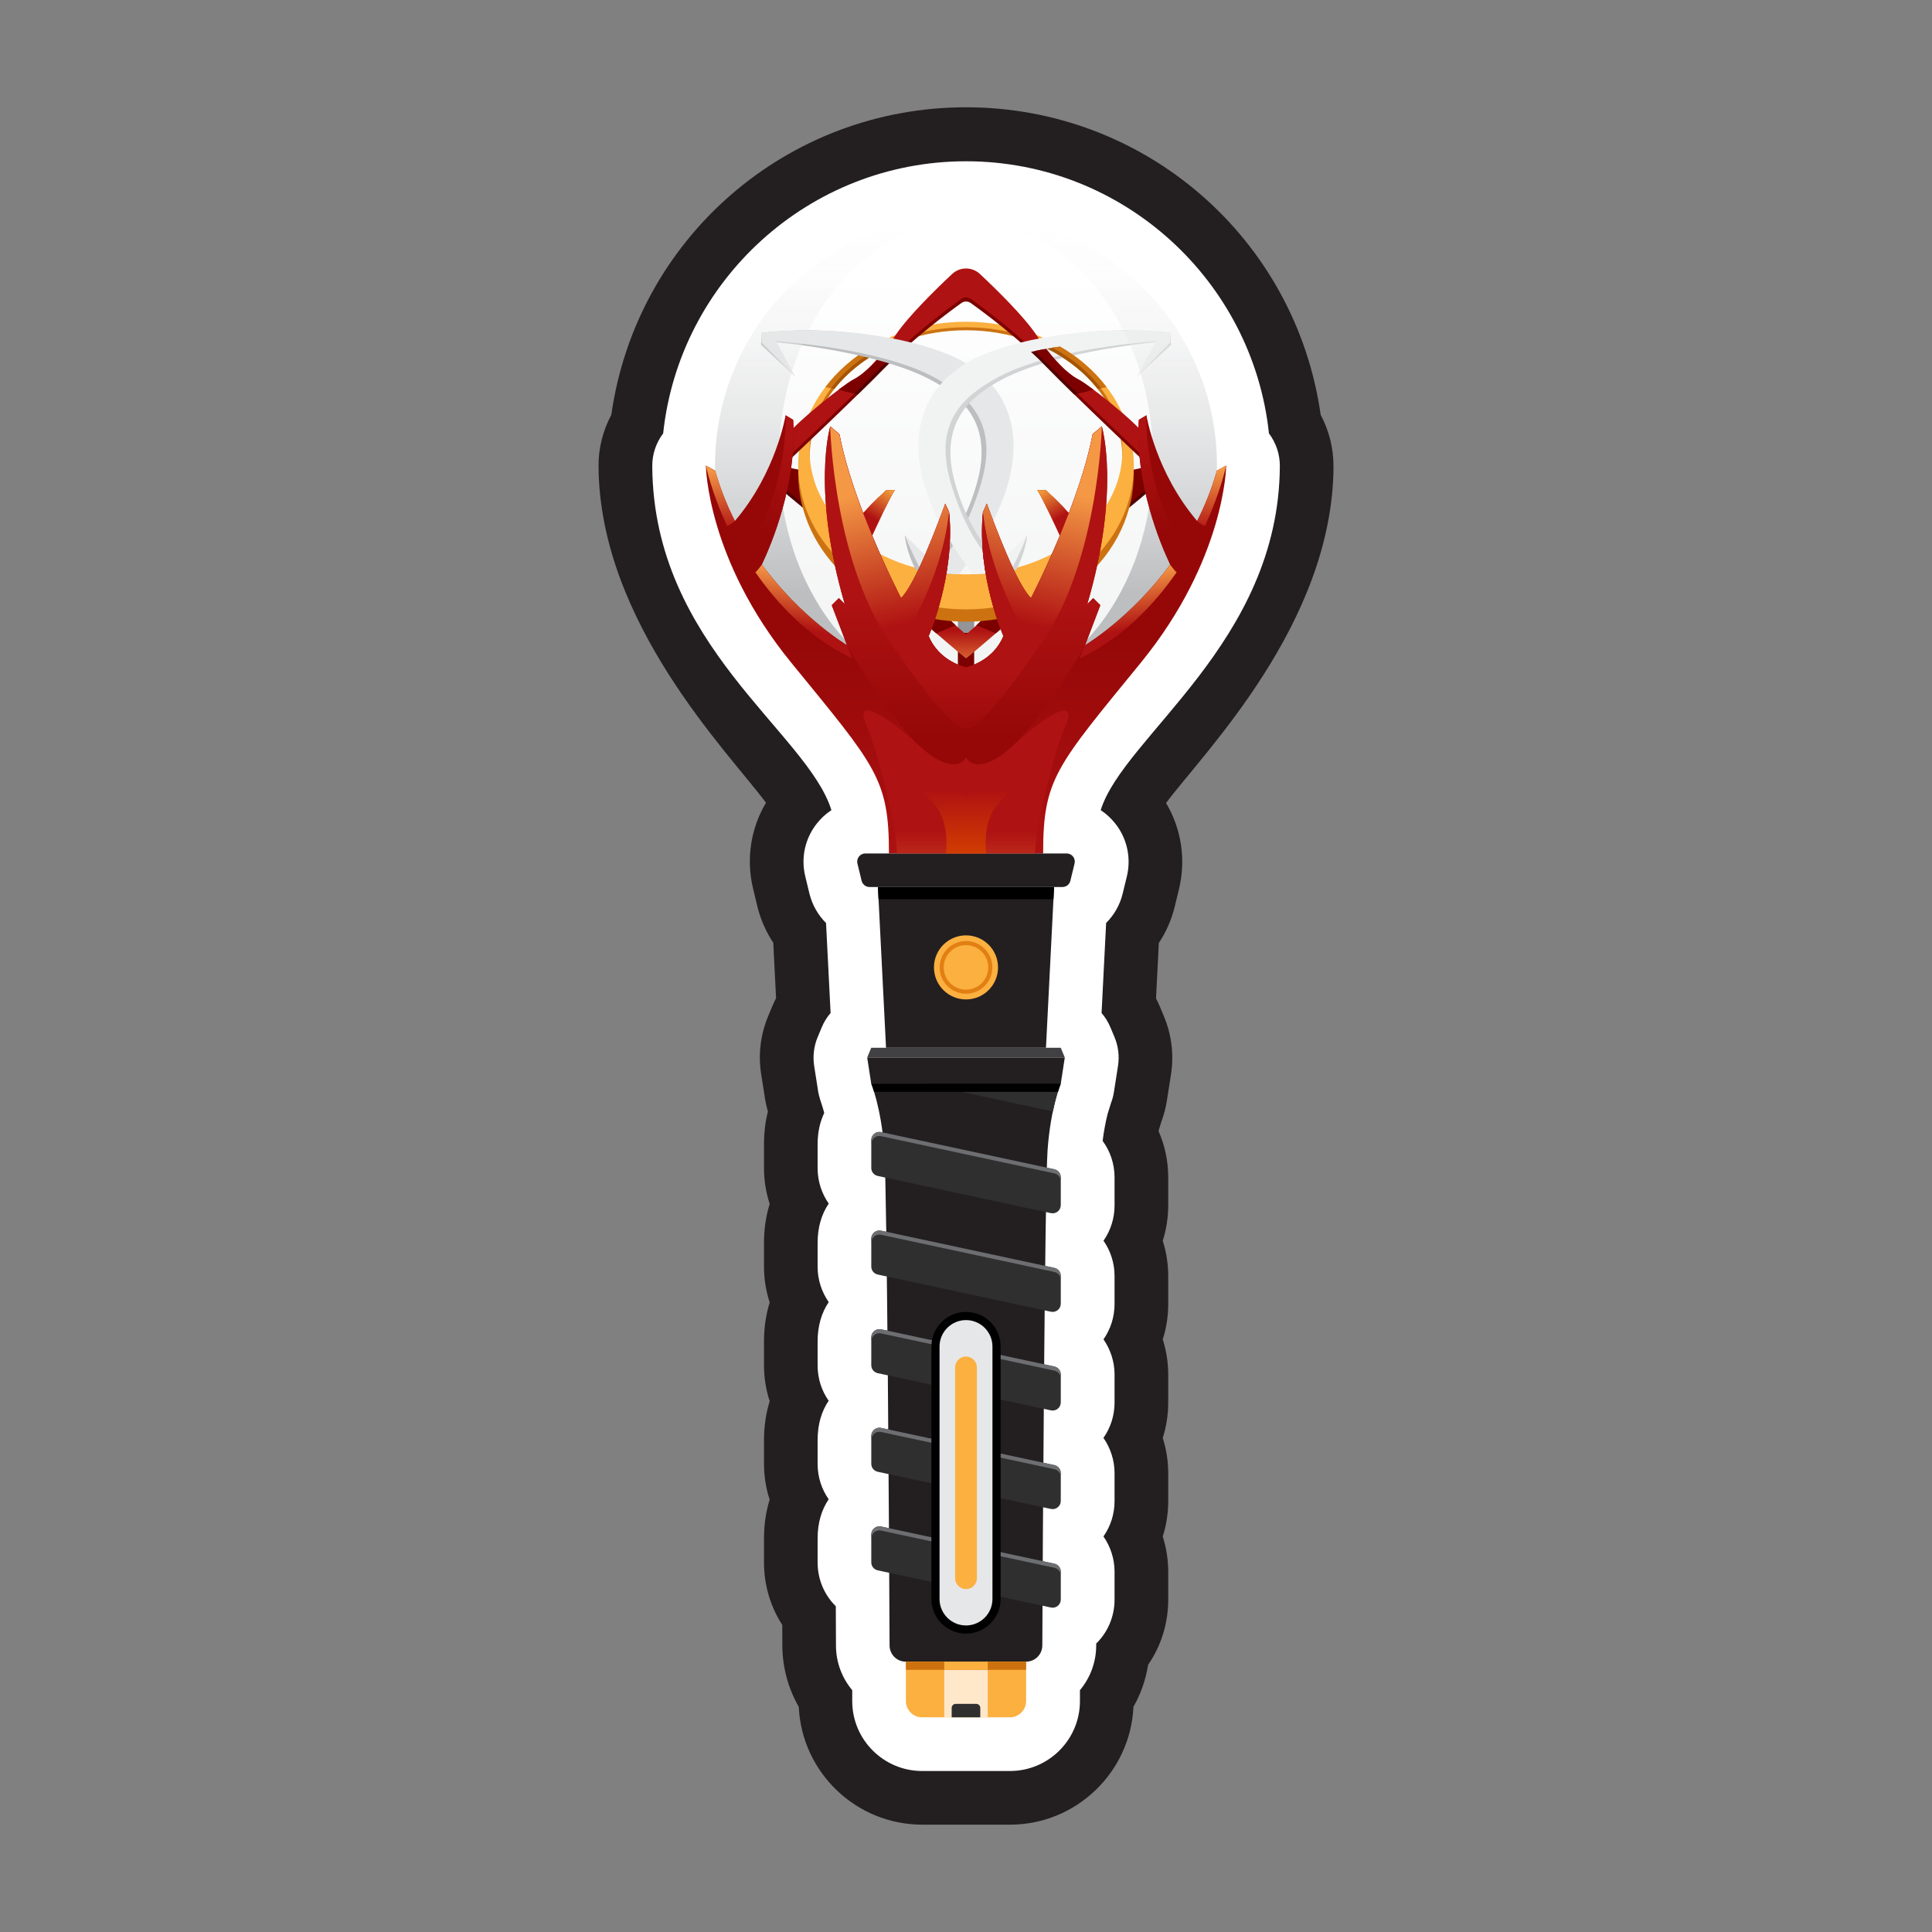 <?xml version="1.0" encoding="UTF-8"?><svg id="b" xmlns="http://www.w3.org/2000/svg" width="36" height="36" xmlns:xlink="http://www.w3.org/1999/xlink" viewBox="0 0 36 36"><rect x="0" y="0" width="36" height="36" fill="#808080" stroke="none"/><defs><linearGradient id="c" x1="18" y1="4.911" x2="18" y2="13.456" gradientUnits="userSpaceOnUse"><stop offset=".017" stop-color="#fff"/><stop offset="1" stop-color="#f1f2f2"/></linearGradient><linearGradient id="d" x1="18" y1="12.652" x2="18" y2="11.753" gradientUnits="userSpaceOnUse"><stop offset="0" stop-color="#f49845"/><stop offset="1" stop-color="#af1212"/></linearGradient><linearGradient id="e" x1="18" y1="3.44" x2="18" y2="11.035" gradientUnits="userSpaceOnUse"><stop offset=".017" stop-color="#fff" stop-opacity="0"/><stop offset="1" stop-color="#bcbec0"/></linearGradient><linearGradient id="f" x1="18" y1="16.287" x2="18" y2="11.867" gradientUnits="userSpaceOnUse"><stop offset="0" stop-color="#af1212"/><stop offset="1" stop-color="#960808"/></linearGradient><linearGradient id="g" x1="18" y1="11.157" x2="18" y2="13.688" xlink:href="#f"/><linearGradient id="h" x1="16.562" y1="9.083" x2="17.137" y2="11.556" xlink:href="#d"/><linearGradient id="i" x1="-871.992" y1="9.083" x2="-871.417" y2="11.556" gradientTransform="translate(-852.554) rotate(-180) scale(1 -1)" xlink:href="#d"/><linearGradient id="j" x1="16.245" y1="9.641" x2="16.608" y2="9.039" gradientUnits="userSpaceOnUse"><stop offset="0" stop-color="#af1212"/><stop offset="1" stop-color="#fbb040"/></linearGradient><linearGradient id="k" x1="-921.83" y1="9.641" x2="-921.468" y2="9.039" gradientTransform="translate(-902.076) rotate(-180) scale(1 -1)" xlink:href="#j"/><linearGradient id="l" x1="13.409" y1="8.732" x2="13.445" y2="9.933" xlink:href="#d"/><linearGradient id="m" x1="-875.145" y1="8.732" x2="-875.109" y2="9.933" gradientTransform="translate(-852.554) rotate(-180) scale(1 -1)" xlink:href="#d"/><linearGradient id="n" x1="15.117" y1="10.696" x2="14.932" y2="11.727" xlink:href="#d"/><linearGradient id="o" x1="-873.437" y1="10.696" x2="-873.622" y2="11.727" gradientTransform="translate(-852.554) rotate(-180) scale(1 -1)" xlink:href="#d"/><linearGradient id="p" x1="18" y1="18" x2="18" y2="15.502" xlink:href="#d"/><linearGradient id="q" x1="14.858" y1="8.174" x2="14.091" y2="9.837" xlink:href="#f"/><linearGradient id="r" x1="-873.696" y1="8.174" x2="-874.463" y2="9.837" gradientTransform="translate(-852.554) rotate(-180) scale(1 -1)" xlink:href="#f"/><linearGradient id="s" x1="18" y1="12.553" x2="18" y2="13.93" gradientUnits="userSpaceOnUse"><stop offset="0" stop-color="#af1212"/><stop offset="1" stop-color="#960808"/></linearGradient><linearGradient id="t" x1="18" y1="16.043" x2="18" y2="14.718" gradientUnits="userSpaceOnUse"><stop offset=".006" stop-color="#d44100"/><stop offset="1" stop-color="#af1212"/></linearGradient></defs><path d="M24.847,8.692c.003-.335-.081-.667-.238-.962-.466-3.283-3.267-5.731-6.609-5.731s-6.144,2.447-6.609,5.731c-.157.294-.241.626-.238.959.017,2.915,2.433,5.341,3.12,6.269-.285.479-.373,1.05-.24,1.603l.08.331c.059.241.16.47.296.675l.052,1.032c-.026.051-.05.102-.072.155l-.075.18c-.143.341-.188.714-.131,1.078l.076.485c.008.053.027.132.05.215-.049.192-.073.396-.073.607v.445c0,.23.036.454.106.669-.07.227-.106.47-.106.723v.445c0,.23.036.454.106.668-.07.228-.106.472-.106.725v.445c0,.231.036.456.106.67-.07.227-.106.47-.106.722v.445c0,.23.036.454.105.668-.07.226-.105.467-.105.724v.445c0,.421.119.822.34,1.165l.002.389c.002.4.108.793.306,1.138.056,1.22,1.067,2.195,2.301,2.195h1.634c1.234,0,2.245-.976,2.301-2.196.136-.238.229-.502.274-.784.243-.353.374-.772.374-1.213v-.521c0-.225-.035-.445-.102-.656.068-.211.102-.434.102-.66v-.52c0-.225-.035-.445-.102-.656.068-.211.102-.434.102-.66v-.521c0-.225-.035-.446-.102-.656.068-.211.102-.433.102-.659v-.521c0-.227-.035-.447-.102-.658.067-.21.102-.432.102-.657v-.521c0-.303-.061-.595-.18-.864.002-.007.003-.014.004-.019l.05-.162c.047-.127.082-.259.102-.393l.076-.485c.057-.365.011-.738-.131-1.077l-.075-.181c-.022-.054-.046-.105-.073-.156l.052-1.033c.137-.206.238-.436.297-.68l.08-.329c.131-.551.043-1.118-.242-1.599.68-.919,3.103-3.332,3.12-6.266Z" fill="#231f20" stroke-width="0"/><path d="M18.817,33h-1.634c-.719,0-1.303-.584-1.303-1.303v-.203c-.189-.226-.302-.515-.303-.83l-.003-.734c-.213-.21-.339-.499-.339-.816v-.445c0-.291.073-.536.206-.732-.131-.188-.206-.415-.206-.659v-.445c0-.291.073-.536.206-.732-.132-.188-.206-.415-.206-.659v-.445c0-.292.074-.538.207-.734-.131-.189-.207-.417-.207-.658v-.445c0-.292.074-.537.207-.733-.131-.189-.207-.417-.207-.658v-.445c0-.223.043-.418.123-.585-.014-.056-.026-.098-.035-.124-.023-.064-.065-.199-.076-.266l-.076-.486c-.028-.182-.006-.368.065-.538l.076-.182c.041-.099.097-.189.165-.267l-.085-1.677c-.146-.145-.255-.331-.308-.543l-.079-.326c-.084-.348-.005-.705.215-.984.078-.099.169-.183.272-.25-.447-1.448-3.319-3.068-3.338-6.408-.002-.225.072-.439.203-.612.303-2.847,2.719-5.071,5.644-5.071s5.341,2.225,5.644,5.071c.131.174.205.388.203.612-.019,3.291-2.913,5.032-3.338,6.408.102.067.193.151.272.25.22.279.298.637.216.982l-.079.324c-.052.214-.161.4-.308.546l-.085,1.678c.068.078.123.168.165.267l.076.182c.071.17.094.356.065.538l-.076.486c-.01.066-.027.132-.051.194l-.067.215c-.042.169-.071.333-.092.501.141.191.222.428.222.682v.521c0,.238-.073.467-.206.657.131.188.206.415.206.658v.521c0,.239-.073.468-.206.659.13.188.206.415.206.656v.521c0,.239-.073.469-.207.659.131.189.207.416.207.657v.52c0,.239-.073.469-.207.659.131.189.207.416.207.657v.521c0,.31-.123.604-.342.818v.039c-.001.315-.115.605-.303.83v.203c0,.719-.585,1.303-1.303,1.303Z" fill="#fff" stroke-width="0"/><circle cx="18" cy="8.675" r="4.676" fill="url(#c)" stroke-width="0"/><rect x="17.849" y="11.182" width=".303" height=".796" fill="#939598" stroke-width="0"/><rect x="17.849" y="11.793" width=".303" height=".796" fill="#7c0000" stroke-width="0"/><path d="M18.512,11.32s0,0,0,0c-.236.281-.511.501-.511.501,0,0-.276-.221-.511-.501,0,0,0,0,0,0-.05.172-.099.311-.134.403,0,0,.631.544.645.544s.645-.544.645-.544h0c-.035-.093-.084-.231-.134-.403Z" fill="url(#d)" stroke-width="0"/><path d="M17.445,11.801c.115-.049.261-.113.365-.146-.095-.088-.213-.205-.322-.335,0,0,0,0,0,0-.05.172-.099.311-.134.403,0,0,.036.031.091.078Z" fill="#7c0000" stroke-width="0"/><path d="M18.555,11.801c-.115-.049-.261-.113-.365-.146.095-.088.213-.205.322-.335,0,0,0,0,0,0,.05.172.099.311.134.403,0,0-.036.031-.091.078Z" fill="#7c0000" stroke-width="0"/><polygon points="14.998 8.852 14.515 8.751 14.415 9.008 15.211 9.669 14.998 8.852" fill="#510000" stroke-width="0"/><polygon points="21.002 8.852 21.485 8.751 21.584 9.008 20.789 9.669 21.002 8.852" fill="#510000" stroke-width="0"/><polygon points="14.998 8.776 14.515 8.675 14.415 8.933 15.211 9.594 14.998 8.776" fill="#7c0000" stroke-width="0"/><polygon points="21.002 8.776 21.485 8.675 21.584 8.933 20.789 9.594 21.002 8.776" fill="#7c0000" stroke-width="0"/><path d="M18,6.048c-1.727,0-3.127,1.239-3.127,2.768s1.4,2.768,3.127,2.768,3.127-1.239,3.127-2.768-1.4-2.768-3.127-2.768ZM18,10.908c-1.61,0-2.914-1.064-2.914-2.377s1.305-2.377,2.914-2.377,2.914,1.064,2.914,2.377-1.305,2.377-2.914,2.377Z" fill="#cc7211" stroke-width="0"/><path d="M18,5.995c-1.727,0-3.127,1.2-3.127,2.68s1.4,2.68,3.127,2.68,3.127-1.2,3.127-2.68-1.4-2.68-3.127-2.68ZM18,10.702c-1.61,0-2.914-1.031-2.914-2.302s1.305-2.302,2.914-2.302,2.914,1.031,2.914,2.302-1.305,2.302-2.914,2.302Z" fill="#fbb040" stroke-width="0"/><path d="M20.101,7.15c-.171-.085-.437-.309-.79-.833-.236-.35-.742-.846-1.052-1.136-.145-.136-.371-.136-.517,0-.309.29-.816.786-1.052,1.136-.353.524-.62.748-.79.833s-1.034.764-1.242,1.044v.426s1.228-1.153,1.86-1.801c.509-.522,1.161-1.004,1.395-1.172.053-.038.123-.038.176,0,.234.167.885.649,1.395,1.172.632.648,1.86,1.801,1.86,1.801v-.426c-.208-.281-1.071-.959-1.242-1.044Z" fill="#7c0000" stroke-width="0"/><path d="M20.101,7.074c-.171-.085-.437-.309-.79-.833-.236-.35-.742-.846-1.052-1.136-.145-.136-.371-.136-.517,0-.309.29-.816.786-1.052,1.136-.353.524-.62.748-.79.833s-1.034.764-1.242,1.044v.426s1.228-1.153,1.86-1.801c.509-.522,1.161-1.004,1.395-1.172.053-.038.123-.038.176,0,.234.167.885.649,1.395,1.172.632.648,1.86,1.801,1.86,1.801v-.426c-.208-.281-1.071-.959-1.242-1.044Z" fill="#af1212" stroke-width="0"/><path d="M15.442,7.224c.036.007.071.015.106.022.24-.305.563-.562.944-.75-.051-.009-.102-.018-.151-.026-.354.196-.659.453-.899.755Z" fill="#a55404" stroke-width="0"/><path d="M15.38,7.213c.036.007.072.014.107.021.226-.303.537-.561.907-.755-.05-.009-.099-.017-.145-.024-.345.2-.641.459-.869.758Z" fill="#cc7211" stroke-width="0"/><path d="M16.517,6.82c.087-.09.179-.178.272-.264-.079-.017-.158-.033-.234-.048-.287.389-.508.568-.656.642-.037.018-.108.066-.197.131.096.022.19.045.282.07.195-.191.381-.375.532-.53Z" fill="#510000" stroke-width="0"/><path d="M16.517,6.744c.067-.068.136-.136.206-.203-.074-.016-.147-.03-.218-.043-.263.344-.467.506-.606.576-.047.024-.149.094-.275.188.102.022.202.046.299.071.217-.212.426-.419.593-.59Z" fill="#7c0000" stroke-width="0"/><path d="M17.572,6.627c.844.369,1.364,1.13,1.087,2.281-.166.69-.611,1.363-.941,1.792-.25-.009-.423-.026-.653-.082-.187-.358-.206-.644-.206-.644l.435.565s.587-.409.907-1.528-.275-1.628-.886-1.947c-1.043-.545-3.006-.704-3.006-.704l.496.645-.625-.578.015-.227c1.247-.139,2.532.057,3.376.426Z" fill="#bcbec0" stroke-width="0"/><path d="M17.724,6.627c.844.369,1.364,1.13,1.087,2.281-.166.69-.611,1.363-.941,1.792-.25-.009-.492-.042-.722-.098-.187-.358-.288-.628-.288-.628l.586.565s.522-.437.842-1.556-.247-1.59-.821-1.919c-1.021-.586-3.006-.704-3.006-.704l.359.661-.625-.639v-.181c1.247-.139,2.684.057,3.528.426Z" fill="#e6e7e8" stroke-width="0"/><path d="M18.428,6.627c-.844.369-1.364,1.13-1.087,2.281.166.69.611,1.363.941,1.792.25-.009.423-.026.653-.082.187-.358.206-.644.206-.644l-.435.565s-.587-.409-.907-1.528.275-1.628.886-1.947c1.043-.545,3.006-.704,3.006-.704l-.496.645.625-.578-.015-.227c-1.247-.139-2.532.057-3.376.426Z" fill="#d1d3d4" stroke-width="0"/><path d="M18.276,6.627c-.844.369-1.364,1.13-1.087,2.281.166.69.611,1.363.941,1.792.25-.009.492-.042.722-.098.187-.358.288-.628.288-.628l-.586.565s-.522-.437-.842-1.556.247-1.59.821-1.919c1.021-.586,3.006-.704,3.006-.704l-.359.661.625-.639v-.181c-1.247-.139-2.684.057-3.528.426Z" fill="#f1f2f2" stroke-width="0"/><path d="M18,4c-2.582,0-4.676,2.093-4.676,4.676s2.093,4.676,4.676,4.676,4.676-2.093,4.676-4.676-2.093-4.676-4.676-4.676ZM18,12.969c-1.925,0-3.485-1.98-3.485-4.423s1.56-4.423,3.485-4.423,3.485,1.98,3.485,4.423-1.56,4.423-3.485,4.423Z" fill="url(#e)" stroke-width="0"/><path d="M22.675,8.769c-.096.34-.223.653-.368.939-.775-.908-.945-1.97-.945-1.97l-.142.085c-.076,1.186.409,2.327.585,2.696-.737.999-1.587,1.503-1.587,1.503l.284-.746-.132-.132-.11.11c.625-2.132.27-3.311.27-3.311l-.171.147c-.091.475-.261.996-.444,1.472-.173-.201-.43-.429-.43-.429h-.156c.093.139.328.644.42.844-.279.669-.538,1.167-.538,1.167-.262-.249-.668-1.335-.824-1.76l-.072.158c-.118,1.178.382,2.308.382,2.308-.199.483-.697.583-.697.583,0,0-.498-.1-.697-.583,0,0,.499-1.13.382-2.308l-.072-.158c-.156.425-.562,1.51-.824,1.76,0,0-.259-.498-.538-1.167.092-.2.327-.706.42-.844h-.156s-.258.228-.43.429c-.182-.476-.353-.997-.444-1.472l-.171-.147s-.355,1.179.27,3.311l-.11-.11-.132.132.284.746s-.849-.504-1.587-1.503c.175-.369.661-1.511.585-2.696l-.142-.085s-.171,1.061-.945,1.97c-.145-.287-.272-.6-.368-.939l-.172-.094s.014,1.742,1.592,3.675,1.819,2.16,1.819,3.553h2.873c0-1.393.242-1.62,1.819-3.553s1.592-3.675,1.592-3.675l-.172.094Z" fill="url(#f)" stroke-width="0"/><path d="M19.876,15.903h-3.752c-.098,0-.17.092-.147.187l.078.322c.017.068.077.116.147.116h3.596c.07,0,.131-.048.147-.116l.078-.322c.023-.095-.049-.187-.147-.187Z" fill="#231f20" stroke-width="0"/><polygon points="19.49 19.524 16.51 19.524 16.359 16.529 19.641 16.529 19.49 19.524" fill="#231f20" stroke-width="0"/><polygon points="19.841 19.705 16.159 19.705 16.234 19.524 19.766 19.524 19.841 19.705" fill="#414042" stroke-width="0"/><polygon points="19.841 19.705 16.159 19.705 16.234 20.192 19.766 20.192 19.841 19.705" fill="#231f20" stroke-width="0"/><path d="M16.234,20.192s.187.444.244,1.24c.051.72.091,7.386.098,9.23.001.167.136.301.303.301h2.24c.167,0,.302-.135.303-.301.007-1.844.047-8.51.098-9.23.057-.796.244-1.24.244-1.24h-3.531Z" fill="#231f20" stroke-width="0"/><path d="M16.88,30.963v.734c0,.167.136.303.303.303h1.634c.167,0,.303-.136.303-.303v-.734h-2.24Z" fill="#fbb040" stroke-width="0"/><path d="M19.646,21.788l-3.228-.693c-.094-.02-.183.052-.183.148v.521c0,.071.05.133.12.148l3.228.693c.094.02.183-.052.183-.148v-.521c0-.071-.05-.133-.12-.148Z" fill="#2f2f2f" stroke-width="0"/><path d="M19.646,23.625l-3.228-.693c-.094-.02-.183.052-.183.148v.521c0,.071.05.133.12.148l3.228.693c.094.02.183-.052.183-.148v-.521c0-.071-.05-.133-.12-.148Z" fill="#2f2f2f" stroke-width="0"/><path d="M19.646,25.463l-3.228-.693c-.094-.02-.183.052-.183.148v.521c0,.071.05.133.12.148l3.228.693c.094.02.183-.052.183-.148v-.521c0-.071-.05-.133-.12-.148Z" fill="#2f2f2f" stroke-width="0"/><path d="M19.646,27.3l-3.228-.693c-.094-.02-.183.052-.183.148v.521c0,.071.05.133.12.148l3.228.693c.094.02.183-.052.183-.148v-.521c0-.071-.05-.133-.12-.148Z" fill="#2f2f2f" stroke-width="0"/><path d="M19.646,29.137l-3.228-.693c-.094-.02-.183.052-.183.148v.521c0,.071.05.133.12.148l3.228.693c.094.02.183-.052.183-.148v-.521c0-.071-.05-.133-.12-.148Z" fill="#2f2f2f" stroke-width="0"/><path d="M19.646,21.788l-3.228-.693c-.094-.02-.183.052-.183.148v.076c0-.097.089-.169.183-.148l3.228.693c.07.015.12.077.12.148v-.076c0-.071-.05-.133-.12-.148Z" fill="#6d6e71" stroke-width="0"/><path d="M19.646,23.625l-3.228-.693c-.094-.02-.183.052-.183.148v.076c0-.097.089-.169.183-.148l3.228.693c.07.015.12.077.12.148v-.076c0-.071-.05-.133-.12-.148Z" fill="#6d6e71" stroke-width="0"/><path d="M19.646,25.463l-3.228-.693c-.094-.02-.183.052-.183.148v.076c0-.097.089-.169.183-.148l3.228.693c.07.015.12.077.12.148v-.076c0-.071-.05-.133-.12-.148Z" fill="#6d6e71" stroke-width="0"/><path d="M19.646,27.3l-3.228-.693c-.094-.02-.183.052-.183.148v.076c0-.097.089-.169.183-.148l3.228.693c.07.015.12.077.12.148v-.076c0-.071-.05-.133-.12-.148Z" fill="#6d6e71" stroke-width="0"/><path d="M19.646,29.137l-3.228-.693c-.094-.02-.183.052-.183.148v.076c0-.097.089-.169.183-.148l3.228.693c.07.015.12.077.12.148v-.076c0-.071-.05-.133-.12-.148Z" fill="#6d6e71" stroke-width="0"/><path d="M18,24.522c-.314,0-.569.255-.569.569v4.704c0,.314.255.569.569.569s.569-.255.569-.569v-4.704c0-.314-.255-.569-.569-.569Z" fill="#e6e7e8" stroke-width="0"/><path d="M18,30.44c-.355,0-.645-.289-.645-.645v-4.704c0-.355.289-.645.645-.645s.645.289.645.645v4.704c0,.355-.289.645-.645.645ZM18,24.598c-.272,0-.493.221-.493.493v4.704c0,.272.221.493.493.493s.493-.221.493-.493v-4.704c0-.272-.221-.493-.493-.493Z" stroke-width="0"/><path d="M18,25.277c-.112,0-.203.091-.203.203v3.928c0,.112.091.203.203.203s.203-.091.203-.203v-3.928c0-.112-.091-.203-.203-.203Z" fill="#fbb040" stroke-width="0"/><path d="M20.261,11.256c.625-2.132.27-3.311.27-3.311l-.171.147c-.091.475-.261.996-.444,1.472-.173-.201-.43-.429-.43-.429h-.156c.093.139.328.644.42.844-.279.669-.538,1.167-.538,1.167-.262-.249-.668-1.335-.824-1.76l-.072.158c-.118,1.178.382,2.308.382,2.308-.199.483-.697.583-.697.583,0,0-.498-.1-.697-.583,0,0,.499-1.13.382-2.308l-.072-.158c-.156.425-.562,1.51-.824,1.76,0,0-.259-.498-.538-1.167.092-.2.327-.706.42-.844h-.156s-.258.228-.43.429c-.182-.476-.353-.997-.444-1.472l-.171-.147s-.355,1.179.27,3.311l-.11-.11-.132.132.284.746s1.332,2.395,2.218,2.395,2.218-2.395,2.218-2.395l.284-.746-.132-.132-.11.11Z" fill="url(#g)" stroke-width="0"/><path d="M17.684,9.545l-.072-.158c-.156.425-.562,1.51-.824,1.76,0,0-.259-.498-.538-1.167.092-.2.327-.706.42-.844h-.156s-.258.228-.43.429c-.182-.476-.353-.997-.444-1.472l-.171-.147s.062,2.672,1.227,4.178c0,0,.839-1.191.988-2.578Z" fill="url(#h)" stroke-width="0"/><path d="M18.316,9.545l.072-.158c.156.425.562,1.51.824,1.76,0,0,.259-.498.538-1.167-.092-.2-.327-.706-.42-.844h.156s.258.228.43.429c.182-.476.353-.997.444-1.472l.171-.147s-.062,2.672-1.227,4.178c0,0-.839-1.191-.988-2.578Z" fill="url(#i)" stroke-width="0"/><path d="M16.67,9.135h-.156s-.258.228-.43.429l.166.415c.092-.2.327-.706.42-.844Z" fill="url(#j)" stroke-width="0"/><path d="M19.33,9.135h.156s.258.228.43.429l-.166.415c-.092-.2-.327-.706-.42-.844Z" fill="url(#k)" stroke-width="0"/><path d="M20.558,7.224c-.036.007-.071.015-.106.022-.24-.305-.563-.562-.944-.75.051-.009.102-.018.151-.026.354.196.659.453.899.755Z" fill="#a55404" stroke-width="0"/><path d="M20.62,7.213c-.036.007-.072.014-.107.021-.226-.303-.537-.561-.907-.755.05-.009.099-.017.145-.024.345.2.641.459.869.758Z" fill="#cc7211" stroke-width="0"/><path d="M19.483,6.82c-.087-.09-.179-.178-.272-.264.079-.017.158-.033.234-.048.287.389.508.568.656.642.037.018.108.066.197.131-.096.022-.19.045-.282.07-.195-.191-.381-.375-.532-.53Z" fill="#510000" stroke-width="0"/><path d="M19.483,6.744c-.067-.068-.136-.136-.206-.203.074-.016.147-.03.218-.043.263.344.467.506.606.576.047.024.149.094.275.188-.102.022-.202.046-.299.071-.217-.212-.426-.419-.593-.59Z" fill="#7c0000" stroke-width="0"/><path d="M13.693,9.709c-.145-.287-.272-.6-.368-.939l-.172-.094s.098.488.397,1.127c.079-.038.143-.094.143-.094Z" fill="url(#l)" stroke-width="0"/><path d="M22.307,9.709c.145-.287.272-.6.368-.939l.172-.094s-.098.488-.397,1.127c-.079-.038-.143-.094-.143-.094Z" fill="url(#m)" stroke-width="0"/><path d="M15.782,12.024s-.849-.504-1.587-1.503c-.06.082-.081.107-.12.142.414.593.983,1.209,1.808,1.608l-.101-.247Z" fill="url(#n)" stroke-width="0"/><path d="M20.218,12.024s.849-.504,1.587-1.503c.06.082.081.107.12.142-.414.593-.983,1.209-1.808,1.608l.101-.247Z" fill="url(#o)" stroke-width="0"/><path d="M18.886,13.884c-.698.641-.886.229-.886.229,0,0-.188.412-.886-.229s-1.242-.915-.94-.297c.099.203.53,1.7.54,2.316h2.572c.009-.616.441-2.113.54-2.316.302-.618-.242-.344-.94.297Z" fill="url(#p)" stroke-width="0"/><path d="M14.78,7.824l-.142-.085s.072,1.396-.772,2.586c0,0,.089.171.208.338l.12-.142c.175-.369.661-1.511.585-2.696Z" fill="url(#q)" stroke-width="0"/><path d="M21.22,7.824l.142-.085s-.072,1.396.772,2.586c0,0-.089.171-.208.338l-.12-.142c-.175-.369-.661-1.511-.585-2.696Z" fill="url(#r)" stroke-width="0"/><path d="M18.315,9.561c-.112,1.173.383,2.292.383,2.292-.199.483-.697.583-.697.583,0,0-.498-.1-.697-.583,0,0,.495-1.12.383-2.292-.154,1.38-.986,2.562-.986,2.562,0,0,.957,1.445,1.297,1.463v.001c.001,0,.002-0.0.003-0.0.001,0,.002 0.0.003 0v-.001c.34-.018,1.297-1.463,1.297-1.463,0,0-.832-1.182-.986-2.562Z" fill="url(#s)" stroke-width="0"/><path d="M19.534,13.472s-.464.903-1.534,1.351c-1.07-.448-1.534-1.351-1.534-1.351.13.876.736,1.228.987,1.569s.171.862.171.862c.012,0,.788,0,.754,0,0,0-.08-.52.171-.862s.857-.693.987-1.569Z" fill="url(#t)" stroke-width="0"/><polygon points="16.37 16.756 19.63 16.756 19.641 16.529 16.359 16.529 16.37 16.756" stroke-width="0"/><path d="M19.582,20.703c.013.003.026.004.038.003.07-.335.145-.515.145-.515h-2.568l2.385.512Z" fill="#2f2f2f" stroke-width="0"/><path d="M19.766,20.192h-3.531s.022.052.053.152h3.426c.031-.099.053-.152.053-.152Z" stroke-width="0"/><rect x="17.595" y="30.963" width=".81" height="1.037" fill="#ffe7ca" stroke-width="0"/><path d="M18.191,31.749h-.382c-.042,0-.076.034-.076.076v.175h.533v-.175c0-.042-.034-.076-.076-.076Z" fill="#2f2f2f" stroke-width="0"/><rect x="16.88" y="30.963" width="2.24" height=".152" fill="#cc710d" stroke-width="0"/><rect x="17.595" y="30.963" width=".81" height=".152" fill="#fbb040" stroke-width="0"/><circle cx="18" cy="18.026" r=".597" fill="#fbb040" stroke-width="0"/><path d="M18,18.517c-.271,0-.491-.22-.491-.491s.22-.491.491-.491.491.22.491.491-.22.491-.491.491ZM18,17.611c-.229,0-.415.186-.415.415s.186.415.415.415.415-.186.415-.415-.186-.415-.415-.415Z" fill="#e27f13" stroke-width="0"/></svg>